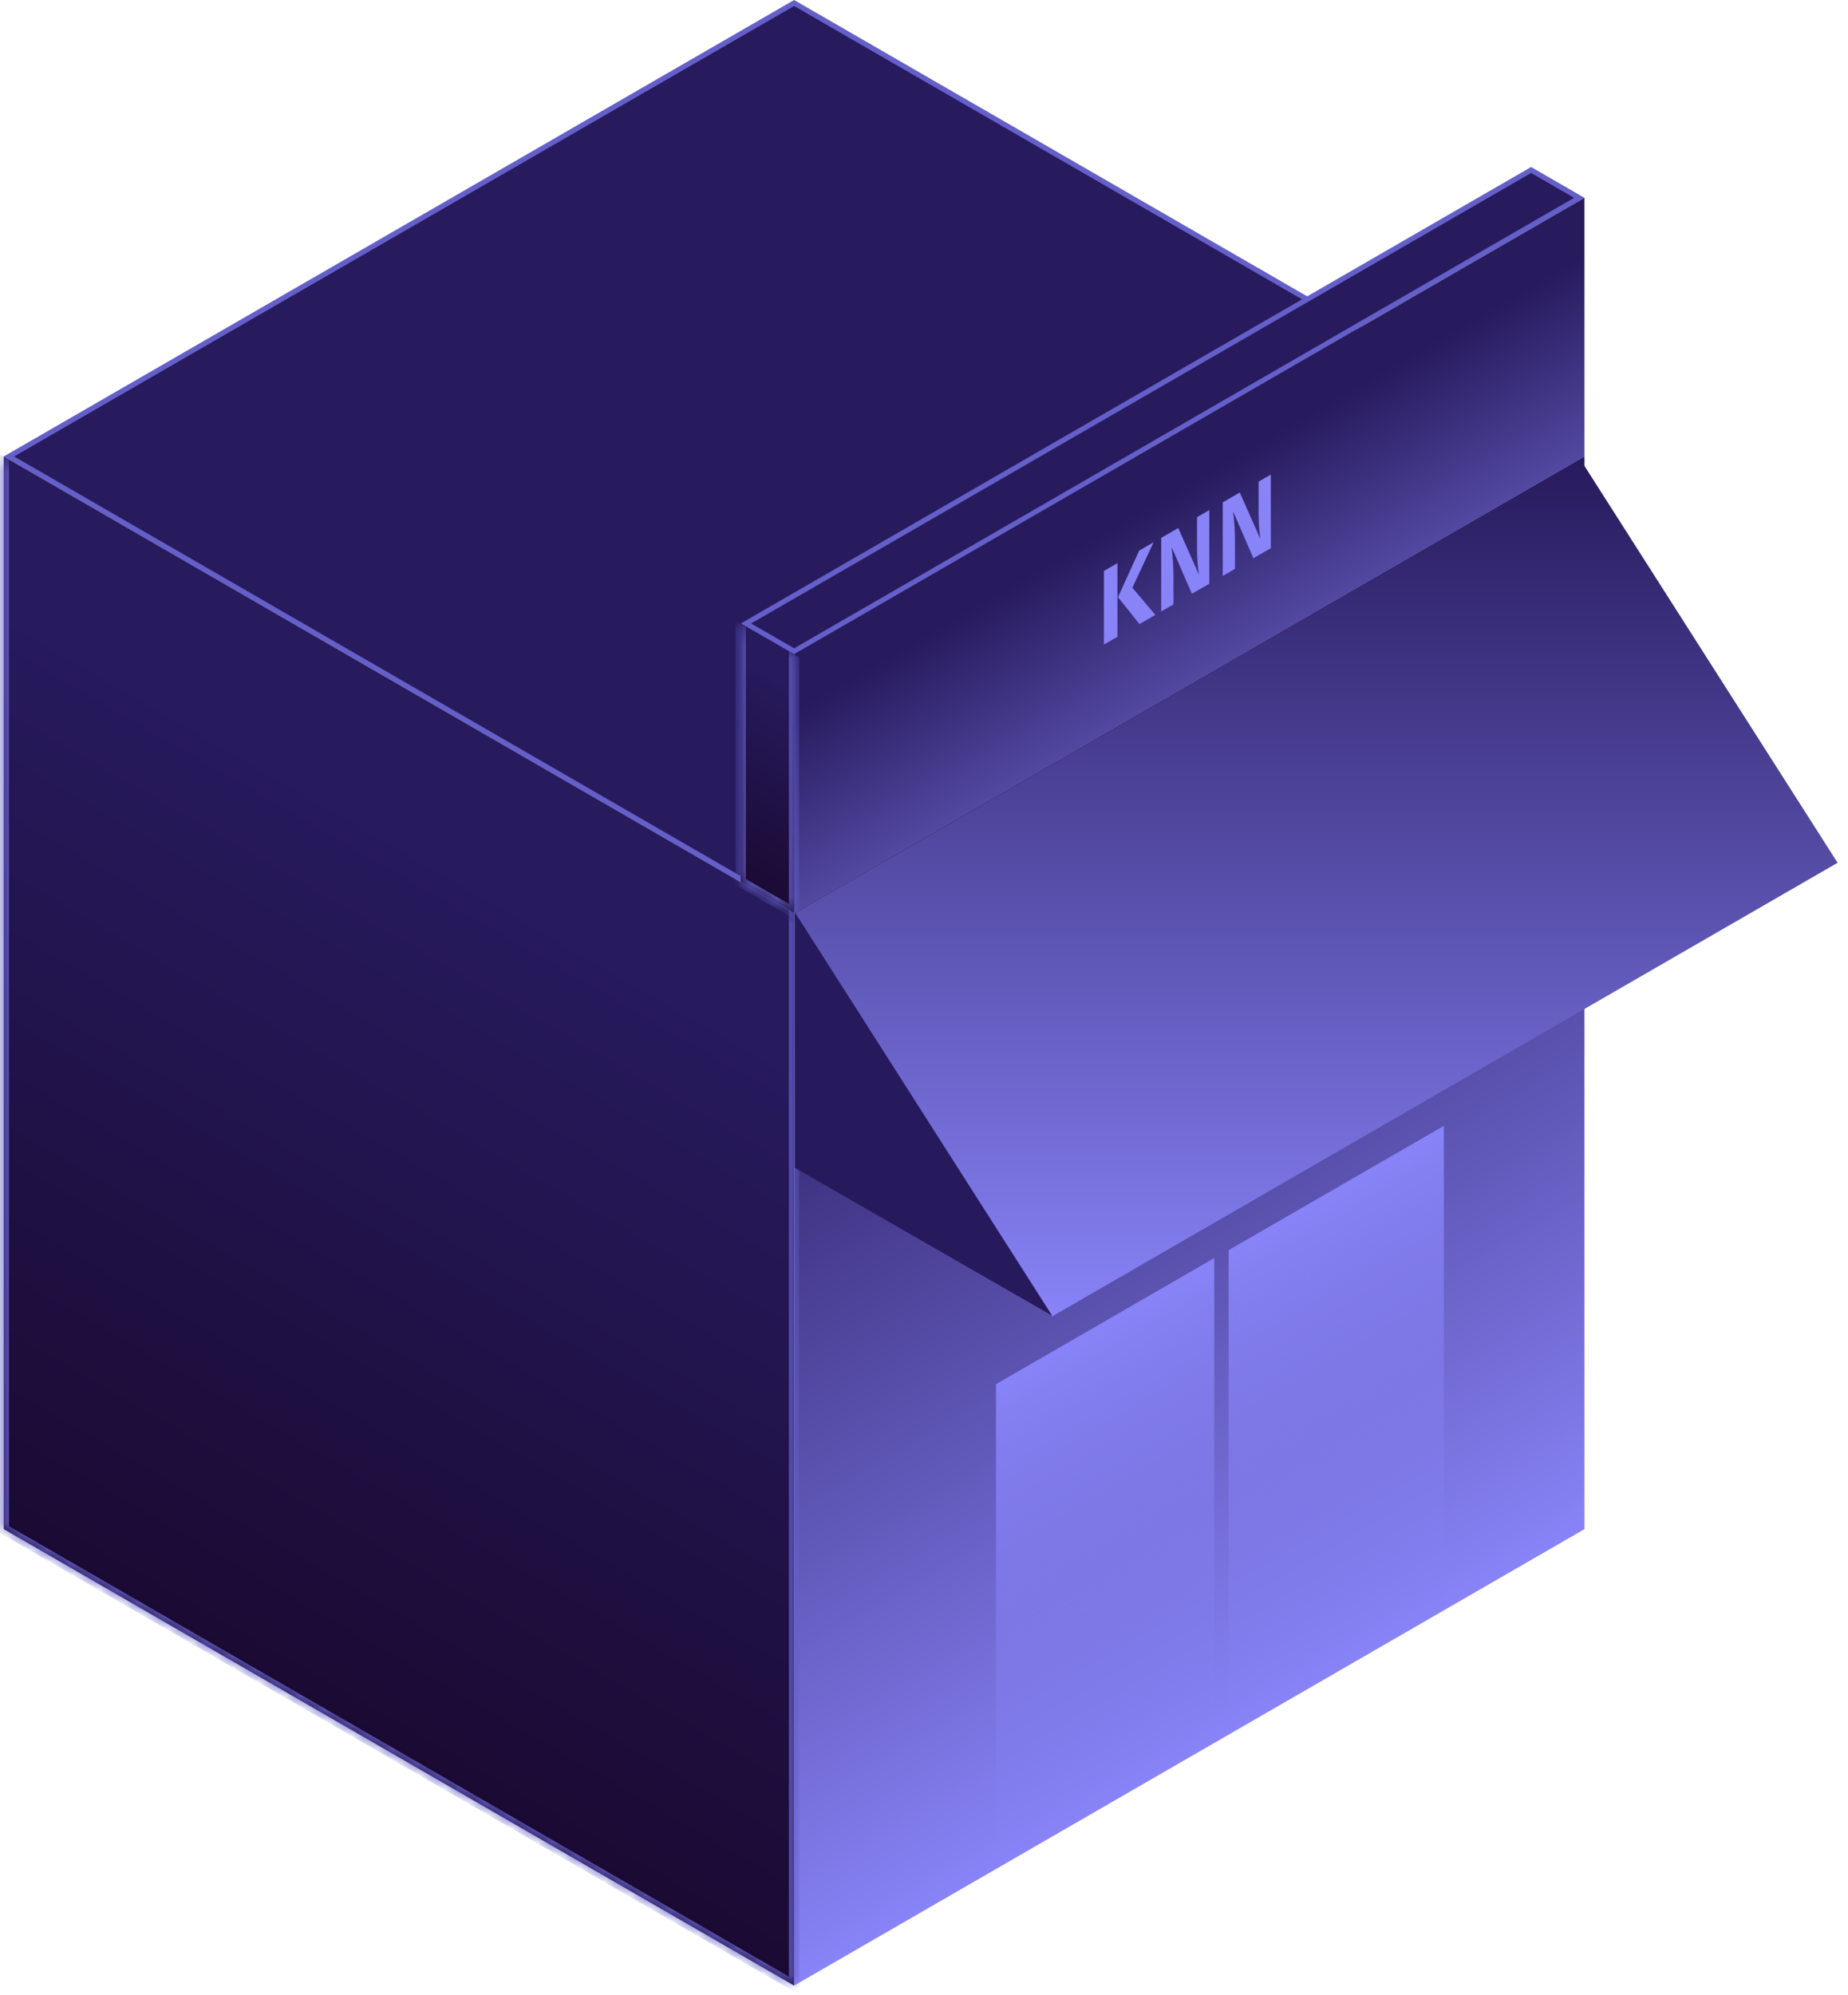 <svg width="139" height="150" viewBox="0 0 139 150" fill="none" xmlns="http://www.w3.org/2000/svg">
<rect y="0.225" width="68.194" height="68.194" transform="matrix(-0.866 0.5 0.866 0.5 59.535 0.113)" fill="#271A5D" stroke="#645FC9" stroke-width="0.451"/>
<rect width="68.644" height="80.657" transform="matrix(-0.866 0.5 0 1 119.178 34.322)" fill="url(#paint0_linear_47_402)"/>
<rect width="18.695" height="36.245" transform="matrix(-0.866 0.5 0 1 108.605 84.655)" fill="url(#paint1_linear_47_402)"/>
<rect width="18.954" height="36.273" transform="matrix(-0.866 0.5 0 1 91.33 94.601)" fill="url(#paint2_linear_47_402)"/>
<mask id="path-5-inside-1_47_402" fill="white">
<path d="M59.731 68.645L0.283 34.322V114.98L59.731 149.302V68.645Z"/>
</mask>
<path d="M59.731 68.645L0.283 34.322V114.98L59.731 149.302V68.645Z" fill="url(#paint3_linear_47_402)"/>
<path d="M0.283 114.98V115.43L-0.108 115.205V114.754L0.283 114.98ZM59.731 149.302L60.121 149.527V149.978L59.731 149.753V149.302ZM0.283 34.322L0.673 34.548V115.205L0.283 114.98L-0.108 114.754V34.097L0.283 34.322ZM0.283 114.98V114.529L59.731 148.851V149.302V149.753L0.283 115.43V114.98ZM59.731 149.302L59.34 149.077V68.419L59.731 68.645L60.121 68.87V149.527L59.731 149.302Z" fill="#645FC9" mask="url(#path-5-inside-1_47_402)"/>
<rect y="0.225" width="68.194" height="4.183" transform="matrix(-0.866 0.5 0.866 0.5 114.97 12.671)" fill="#271A5D" stroke="#645FC9" stroke-width="0.451"/>
<rect width="68.644" height="19.448" transform="matrix(-0.866 0.5 0 1 119.178 14.875)" fill="url(#paint4_linear_47_402)"/>
<mask id="path-9-inside-2_47_402" fill="white">
<path d="M59.73 49.203L55.711 46.882V66.324L59.73 68.645V49.203Z"/>
</mask>
<path d="M59.73 49.203L55.711 46.882V66.324L59.73 68.645V49.203Z" fill="url(#paint5_linear_47_402)"/>
<path d="M55.711 66.324V66.775L55.321 66.549V66.099L55.711 66.324ZM59.73 68.645L60.121 68.87V69.321L59.73 69.095V68.645ZM55.711 46.882L56.101 47.107V66.549L55.711 66.324L55.321 66.099V46.657L55.711 46.882ZM55.711 66.324V65.873L59.73 68.194V68.645V69.095L55.711 66.775V66.324ZM59.73 68.645L59.34 68.419V48.977L59.73 49.203L60.121 49.428V68.87L59.73 68.645Z" fill="#645FC9" mask="url(#path-9-inside-2_47_402)"/>
<path d="M79.141 98.982L138.217 64.874L118.867 34.548L59.791 68.656L79.141 98.982Z" fill="url(#paint6_linear_47_402)"/>
<path d="M59.791 87.813L79.141 98.932L59.791 68.61L59.791 87.813Z" fill="#271A5C"/>
<path d="M84.051 42.344V47.88L83.032 48.468V42.932L84.051 42.344ZM86.773 40.772L85.173 44.192L86.898 46.236L85.706 46.924L84.092 44.904L85.686 41.4L86.773 40.772ZM90.959 43.891L89.649 44.647L88.125 41.135C88.166 41.49 88.199 41.829 88.222 42.151C88.25 42.466 88.263 42.847 88.263 43.295V45.447L87.342 45.979V40.443L88.624 39.703L90.176 43.207C90.083 42.546 90.037 41.917 90.037 41.319V38.887L90.959 38.355V43.891ZM95.586 41.219L94.277 41.975L92.753 38.464C92.794 38.818 92.827 39.157 92.85 39.48C92.877 39.794 92.891 40.175 92.891 40.623V42.776L91.97 43.307V37.772L93.251 37.032L94.803 40.535C94.711 39.874 94.665 39.245 94.665 38.648V36.215L95.586 35.684V41.219Z" fill="#8883F7"/>
<defs>
<linearGradient id="paint0_linear_47_402" x1="34.322" y1="0" x2="34.322" y2="80.657" gradientUnits="userSpaceOnUse">
<stop stop-color="#271A5D"/>
<stop offset="1" stop-color="#8883F7"/>
</linearGradient>
<linearGradient id="paint1_linear_47_402" x1="9.348" y1="0" x2="9.348" y2="36.245" gradientUnits="userSpaceOnUse">
<stop stop-color="#8883F7"/>
<stop offset="1" stop-color="#8883F7" stop-opacity="0"/>
</linearGradient>
<linearGradient id="paint2_linear_47_402" x1="9.477" y1="0" x2="9.477" y2="36.273" gradientUnits="userSpaceOnUse">
<stop stop-color="#8883F7"/>
<stop offset="1" stop-color="#8883F7" stop-opacity="0"/>
</linearGradient>
<linearGradient id="paint3_linear_47_402" x1="30.007" y1="63.13" x2="0.124" y2="114.888" gradientUnits="userSpaceOnUse">
<stop stop-color="#271A5D"/>
<stop offset="1" stop-color="#1A0A33"/>
</linearGradient>
<linearGradient id="paint4_linear_47_402" x1="34.322" y1="4.204" x2="34.322" y2="38.731" gradientUnits="userSpaceOnUse">
<stop stop-color="#271A5D"/>
<stop offset="1" stop-color="#8883F7"/>
</linearGradient>
<linearGradient id="paint5_linear_47_402" x1="57.721" y1="50.85" x2="50.518" y2="63.326" gradientUnits="userSpaceOnUse">
<stop stop-color="#271A5D"/>
<stop offset="1" stop-color="#1A0A33"/>
</linearGradient>
<linearGradient id="paint6_linear_47_402" x1="99.004" y1="34.548" x2="99.004" y2="98.982" gradientUnits="userSpaceOnUse">
<stop stop-color="#271A5D"/>
<stop offset="1" stop-color="#8883F7"/>
</linearGradient>
</defs>
</svg>
